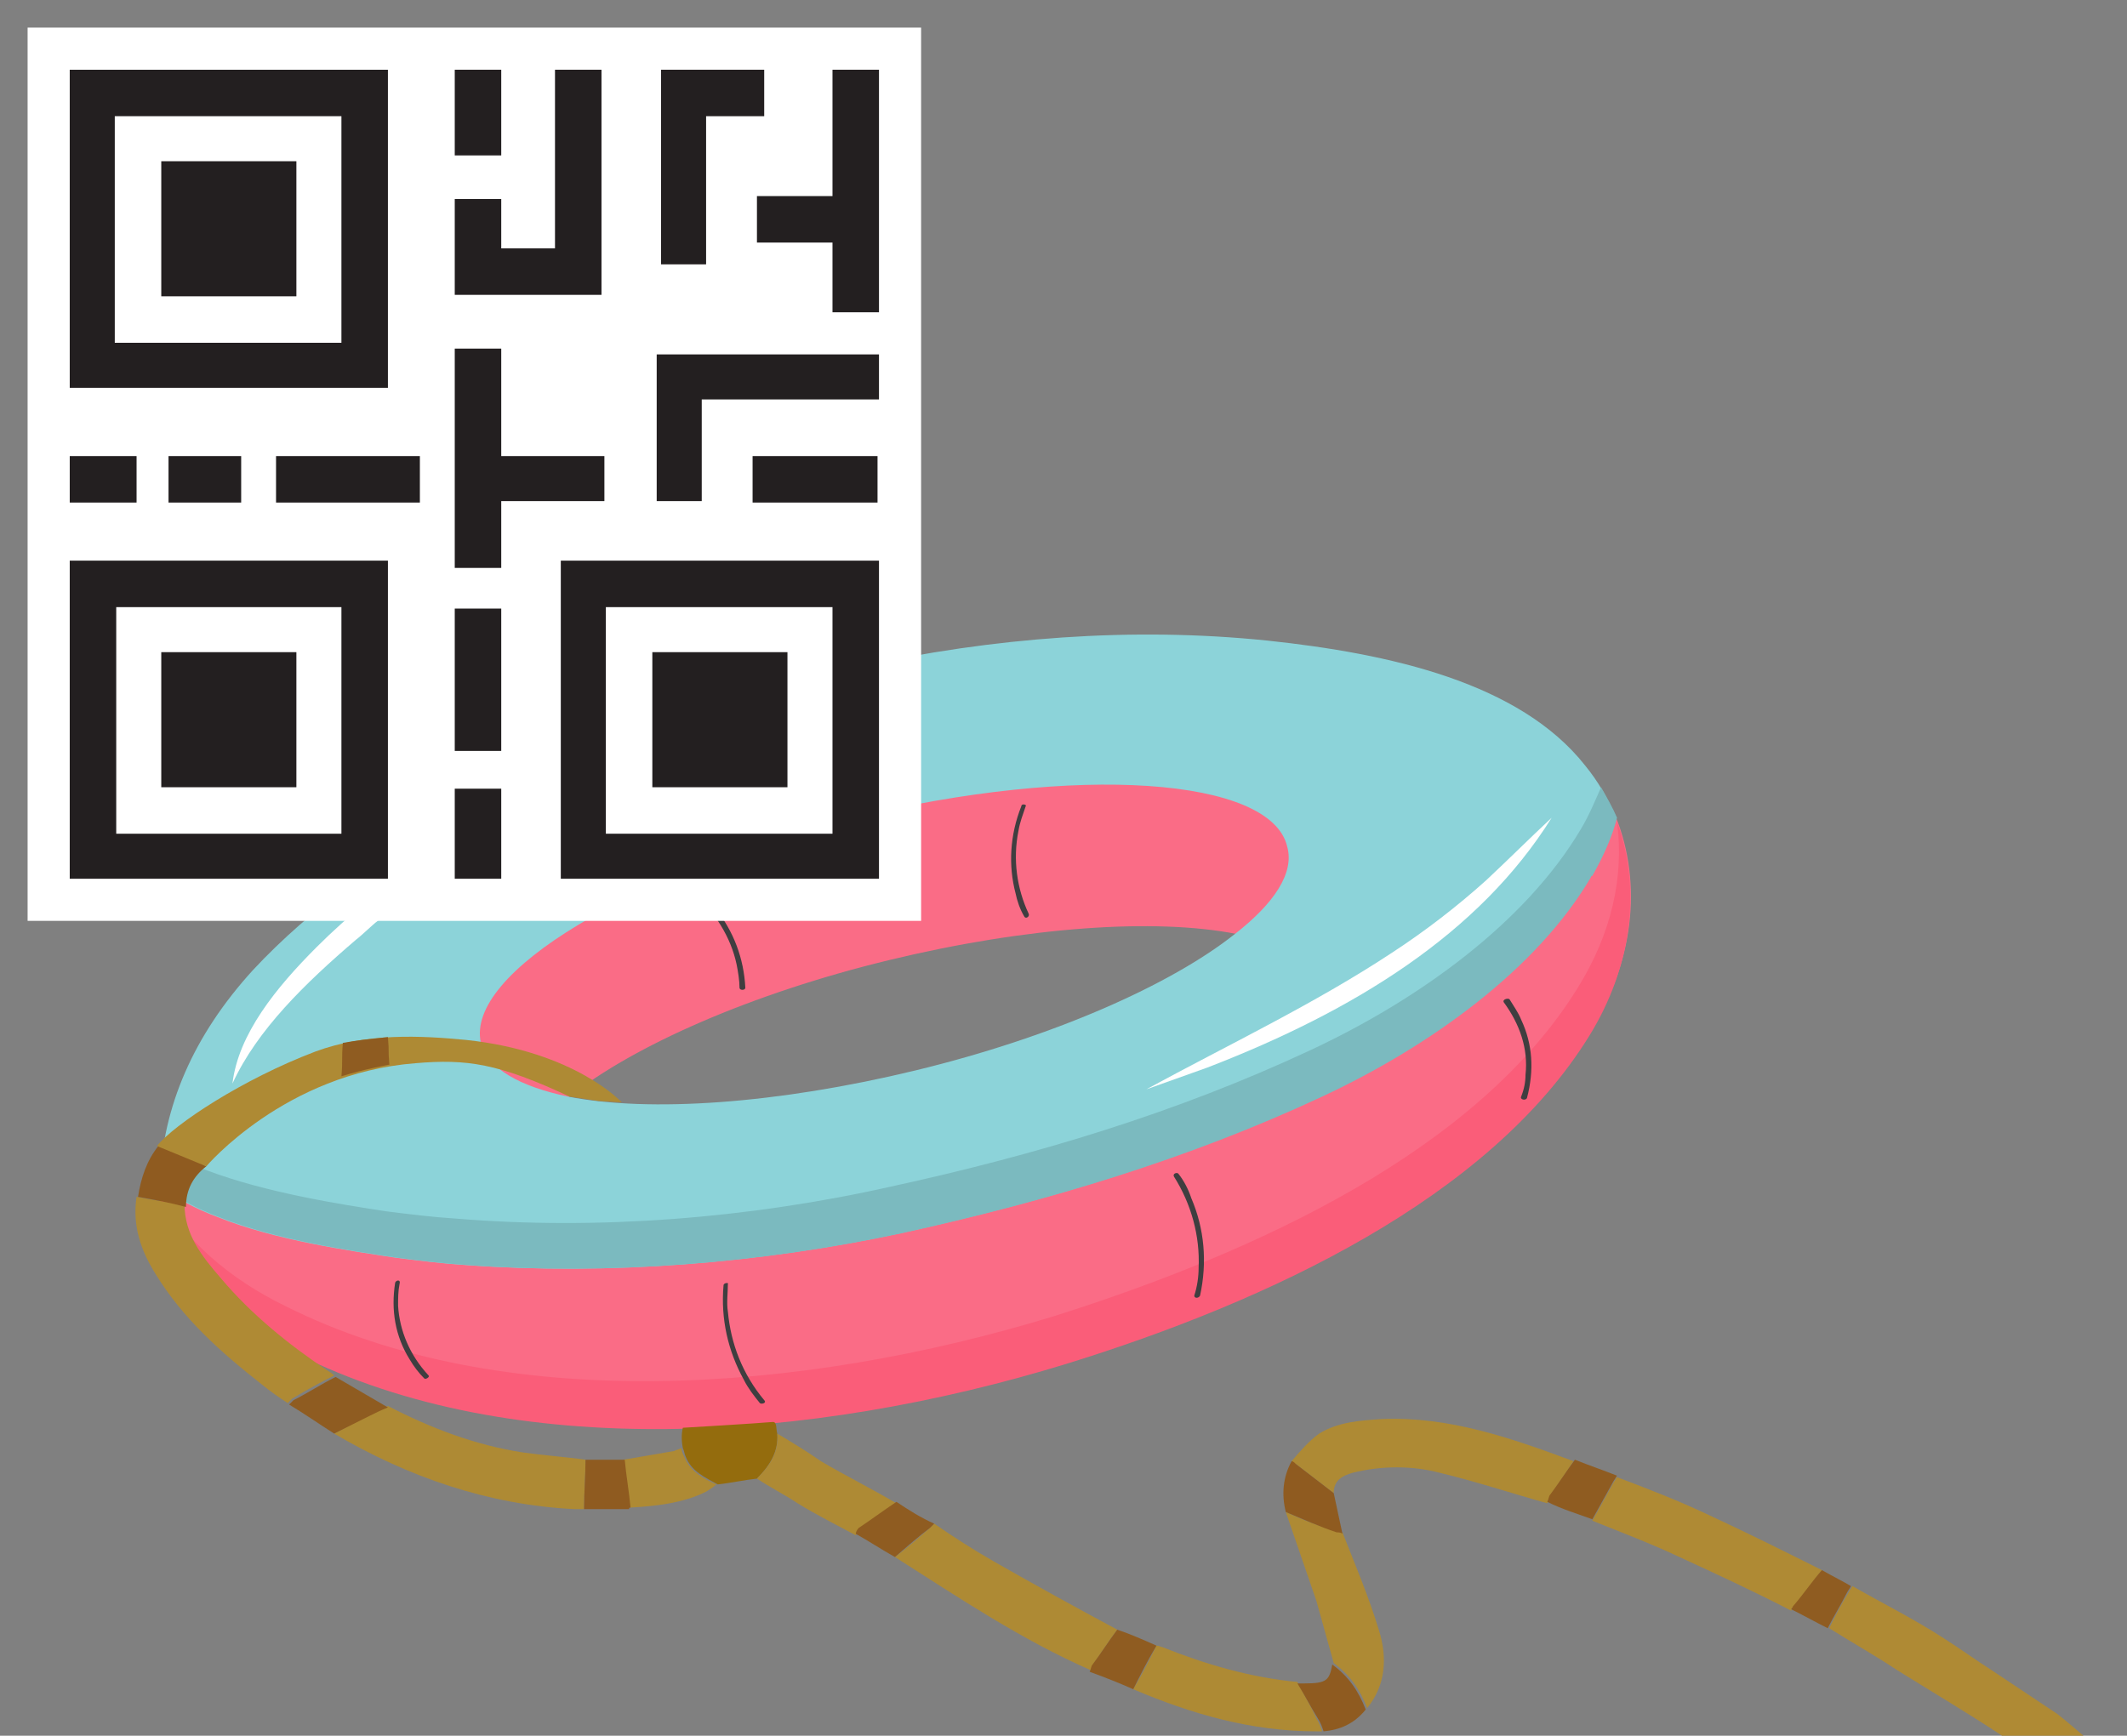 <?xml version="1.0" encoding="utf-8"?>
<!-- Generator: Adobe Illustrator 24.0.1, SVG Export Plug-In . SVG Version: 6.00 Build 0)  -->
<svg version="1.1" id="Layer_2" xmlns="http://www.w3.org/2000/svg" xmlns:xlink="http://www.w3.org/1999/xlink" x="0px" y="0px"
	 viewBox="0 0 146.4 119.5" style="enable-background:new 0 0 146.4 119.5;" xml:space="preserve">
<rect x="0" y="0" width="146.4" height="119.5" fill="#808080" stroke="none"/>
<style type="text/css">
	.st0{fill:#FA6C86;}
	.st1{fill:#FA5D79;}
	.st2{fill:#8CD3D9;}
	.st3{fill:#7BBABF;}
	.st4{fill:#3F3E40;}
	.st5{fill:#FFFFFF;}
	.st6{fill:#AE8A34;}
	.st7{fill:#AF8A34;}
	.st8{fill:#946C0D;}
	.st9{fill:#8F5C21;}
	.st10{fill:#8F5B20;}
	.st11{fill:#CEB885;}
	.st12{fill:#D7C69C;}
	.st13{fill:#AF8A35;}
	.st14{fill:#231F20;}
	.st15{fill:none;stroke:#946C0D;stroke-miterlimit:10;}
</style>
<g>
	<path class="st0" d="M111.2,56.2c-0.3,1.3-0.8,2.6-1.7,4c-3.7,6.3-11.1,11-18.6,14.5c-9.2,4.3-19.1,7.3-29.1,9.5
		c-9.8,2.2-19.9,3.5-29.7,2.7c-1.6-0.1-3.2-0.3-4.8-0.5c-4.6-0.7-12.5-1.9-16.3-5c0,5,4.4,9.1,9.4,11.6c14.9,7.5,35.4,6.1,53,0.7
		c13.9-4.3,29.1-11.4,36-22.6C112.4,66.4,113.1,60.9,111.2,56.2z"/>
	<path class="st1" d="M108.6,68c-6.9,11.2-22.1,18.2-36,22.6c-17.6,5.4-38.1,6.8-53-0.7c-3.7-1.8-7.1-4.6-8.6-7.9
		c0.2,4.9,4.5,8.8,9.4,11.2c14.9,7.5,35.4,6.1,53,0.7c13.9-4.3,29.1-11.4,36-22.6c2.9-4.7,3.6-10.1,1.9-14.7
		C111.8,60.4,110.9,64.3,108.6,68z"/>
	<g>
		<path class="st0" d="M89.6,53.8c-18.5-1.9-38.4,2.9-55,11.7c-5.6,3-10.8,6.7-14.8,11c-2.1,2.3-3.7,4.7-4.8,7.3
			c4,1.6,9,2.3,12.3,2.8c1.6,0.2,3.2,0.4,4.8,0.5c9.7,0.7,19.9-0.6,29.7-2.7c10-2.2,19.9-5.2,29.1-9.5c7.5-3.5,14.8-8.2,18.6-14.5
			C104.7,56.2,97,54.6,89.6,53.8z M65.4,83.5c-15.3,3.7-28.7,2.9-29.8-2c-0.4-1.8,0.9-3.9,3.6-6c4.4-3.5,12.5-7.1,22-9.4
			c9.5-2.3,18.3-2.9,23.9-1.8c3.3,0.7,5.5,1.9,6,3.7C92.2,72.8,80.7,79.7,65.4,83.5z"/>
	</g>
	<path class="st2" d="M109.1,52.7c-4.5-5.7-13.4-7.7-21.9-8.6c-18.5-1.9-38.4,2.9-55,11.7c-5.6,3-10.8,6.7-14.8,11
		c-4.1,4.5-6.2,9.4-6.4,14.6c0,0.1,0,0.1,0,0.2c1.1,0.9,2.4,1.6,4,2.2c4,1.6,9,2.3,12.3,2.8c1.6,0.2,3.2,0.4,4.8,0.5
		c9.7,0.7,20.1-0.1,29.9-2.2c10-2.2,19.7-5.1,28.9-9.4c7.5-3.5,14.8-8.8,18.5-15.1c0,0,0-0.1,0.1-0.1c0.8-1.4,1.4-2.8,1.7-4
		C110.7,55,110,53.8,109.1,52.7z M85,64.3c-4.4,3.5-12.5,7.1-22,9.4c-9.5,2.3-18.3,2.9-23.9,1.8c-3.3-0.7-5.5-1.9-6-3.7
		C32,67,43.5,60.1,58.8,56.3c15.3-3.7,28.7-2.8,29.8,2C89.1,60.1,87.7,62.2,85,64.3z"/>
	<g>
		<path class="st3" d="M108.8,57.1C108.8,57.1,108.8,57.1,108.8,57.1c-3.8,6.4-11.1,11.7-18.6,15.2c-9.2,4.3-18.8,7.2-28.9,9.4
			c-9.8,2.2-20.2,3-29.9,2.2c-1.6-0.1-3.2-0.3-4.8-0.5c-3.3-0.5-8.3-1.3-12.3-2.8c-1.1-0.4-2.1-0.9-3-1.5c-0.1,0.8-0.2,1.5-0.2,2.3
			c0,0.1,0,0.1,0,0.2c1.1,0.9,2.4,1.6,4,2.2c4,1.6,9,2.3,12.3,2.8c1.6,0.2,3.2,0.4,4.8,0.5c9.7,0.7,20.1-0.1,29.9-2.2
			c10-2.2,19.7-5.1,28.9-9.4c7.5-3.5,14.8-8.8,18.5-15.1c0,0,0-0.1,0.1-0.1c0.8-1.4,1.4-2.8,1.7-4c-0.3-0.7-0.7-1.4-1.1-2.1
			C109.8,55.1,109.4,56.1,108.8,57.1z"/>
	</g>
	<g>
		<path class="st4" d="M49.8,88.5c-0.2,2.3,0.3,4.5,1.4,6.5c0.3,0.6,0.7,1.1,1.1,1.6c0.1,0.1,0.5,0,0.3-0.2
			c-1.5-1.8-2.3-3.9-2.5-6.1c-0.1-0.6,0-1.3,0-1.9C50.2,88.3,49.8,88.3,49.8,88.5L49.8,88.5z"/>
	</g>
	<g>
		<path class="st4" d="M27.2,88.3c-0.3,1.9,0,3.7,1,5.3c0.3,0.5,0.6,0.9,1,1.3c0.1,0.1,0.4-0.1,0.3-0.2c-1.3-1.4-2-3.1-2.1-4.8
			c0-0.5,0-1,0.1-1.5C27.6,88.1,27.3,88.1,27.2,88.3L27.2,88.3z"/>
	</g>
	<g>
		<path class="st4" d="M103.5,69c1.1,1.5,1.7,3.2,1.5,5c0,0.5-0.1,1-0.3,1.5c-0.1,0.2,0.3,0.3,0.4,0.1c0.5-1.9,0.4-3.7-0.4-5.4
			c-0.2-0.5-0.5-0.9-0.8-1.4C103.8,68.7,103.4,68.8,103.5,69L103.5,69z"/>
	</g>
	<g>
		<path class="st4" d="M80.8,81c1.2,1.9,1.8,4.1,1.7,6.3c0,0.6-0.1,1.3-0.3,1.9c0,0.2,0.3,0.2,0.4,0c0.5-2.3,0.3-4.6-0.6-6.7
			c-0.2-0.6-0.5-1.2-0.9-1.7C81,80.7,80.7,80.8,80.8,81L80.8,81z"/>
	</g>
	<g>
		<path class="st4" d="M47.7,61.4c1.5,1.4,2.6,3.1,3,5c0.1,0.5,0.2,1.1,0.2,1.6c0,0.2,0.4,0.2,0.4,0c-0.1-2-0.8-3.9-2.1-5.5
			c-0.4-0.5-0.8-0.9-1.2-1.3C47.9,61.1,47.6,61.3,47.7,61.4L47.7,61.4z"/>
	</g>
	<g>
		<path class="st4" d="M70.3,55.5c-0.8,2-0.9,4.1-0.4,6c0.1,0.5,0.3,1.1,0.6,1.6c0.1,0.2,0.4,0,0.3-0.2c-0.8-1.7-1.1-3.7-0.7-5.7
			c0.1-0.6,0.3-1.1,0.5-1.7C70.7,55.4,70.3,55.3,70.3,55.5L70.3,55.5z"/>
	</g>
	<path class="st5" d="M16,74.6c0.4-3.4,3-6.6,5.8-9.4c2.2-2.2,4.8-4.3,7.5-6.1c3-2,6.4-3.7,9.9-5c-3.5,2.1-7,4.4-10.2,6.8
		C28,61.8,27,62.6,26,63.4c-0.4,0.3-1.1,1-1.5,1.3C21,67.7,17.7,70.9,16,74.6L16,74.6z"/>
	<path class="st5" d="M106.8,56.3c-5,8-13.6,13.3-23.7,17.2c-1.4,0.5-2.8,1-4.2,1.5c5.7-3.1,11.6-5.9,16.9-9.4
		c2.3-1.5,4.5-3.2,6.5-5C103.9,59.1,105.3,57.7,106.8,56.3L106.8,56.3z"/>
</g>
<g>
	<path class="st6" d="M108.3,100.6c-4.3-1.6-8.6-3.1-13.2-2.9c-1.5,0.1-3,0.2-4.3,1c-0.7,0.5-1.3,1.2-1.9,1.9
		c0.1,0.1,0.2,0.2,0.3,0.2c0.9,0.7,1.7,1.3,2.6,2c0-0.9,0.6-1.2,1.3-1.4c2-0.5,4.1-0.5,6,0c2.5,0.6,4.9,1.4,7.4,2.1
		c0.1-0.2,0.1-0.3,0.2-0.5C107.2,102.2,107.8,101.4,108.3,100.6z"/>
	<path class="st7" d="M9.4,82.4c-0.3,2,0.3,3.7,1.3,5.3c1.9,3.1,4.5,5.4,7.3,7.6c0.6,0.5,1.2,0.9,1.8,1.3c0.1-0.1,0.2-0.2,0.3-0.3
		c1-0.6,1.9-1.1,2.9-1.6c-0.1-0.1-0.2-0.2-0.4-0.3c-2.7-1.8-5.3-3.9-7.4-6.4c-1.3-1.5-2.5-3-2.5-5.1C11.6,82.8,10.5,82.6,9.4,82.4z"
		/>
	<path class="st7" d="M141.6,118c-1.5-1-3-2-4.5-3c-1.1-0.7-2.2-1.5-3.3-2.2c-2-1.3-4.2-2.4-6.3-3.6c-0.1,0.2-0.2,0.3-0.3,0.5
		c-0.5,0.8-0.9,1.6-1.3,2.4c1.6,1,3.2,1.9,4.7,2.9c1.6,1,5.1,3.1,7.2,4.5h5.6C143.4,119.5,142,118.3,141.6,118z"/>
	<path class="st6" d="M23,98.7c5.1,3,10.6,4.9,16.5,5.2c0.1,0,0.1,0,0.2,0c0.2,0,0.3,0,0.5,0c0-1.1,0.1-2.2,0.1-3.4
		c-1.4-0.2-2.9-0.3-4.3-0.5c-3.3-0.5-6.4-1.7-9.3-3.2c-0.4,0.2-0.8,0.4-1.3,0.6C24.6,97.8,23.8,98.3,23,98.7z"/>
	<path class="st7" d="M125.4,108.1c-2.6-1.3-5.2-2.6-7.8-3.8c-2.1-1-4.2-1.8-6.3-2.6c-0.1,0.1-0.1,0.2-0.2,0.3
		c-0.5,0.9-1,1.8-1.5,2.7c2,0.8,4.1,1.6,6,2.5c2.6,1.2,5.2,2.4,7.7,3.7c0-0.1,0-0.2,0.1-0.2C124.1,109.8,124.8,108.9,125.4,108.1z"
		/>
	<path class="st6" d="M76.9,112.2c-2.8-1.5-5.7-3.1-8.5-4.7c-1.4-0.8-2.8-1.7-4.1-2.6c-0.1,0.1-0.2,0.2-0.3,0.3
		c-0.8,0.7-1.6,1.4-2.4,2c4.4,2.8,8.7,5.7,13.5,7.8c0.1-0.2,0.1-0.3,0.2-0.5C75.8,113.8,76.3,113,76.9,112.2z"/>
	<path class="st6" d="M89.3,115.8c-3.2-0.3-6.3-1.2-9.3-2.4c-0.1,0-0.2-0.1-0.4-0.1c-0.5,1-1,2-1.6,3c4,1.7,8.1,2.9,12.6,2.9
		c0.1,0,0.3,0,0.4,0c-0.1-0.3-0.2-0.6-0.4-0.9C90.2,117.4,89.7,116.6,89.3,115.8z"/>
	<path class="st6" d="M88.5,104.1c0.7,2,1.4,4.1,2.1,6.1c0.4,1.4,0.8,2.9,1.2,4.3c1.1,0.8,1.8,1.8,2.3,3.1c1.3-1.6,1.4-3.5,0.8-5.4
		c-0.7-2.3-1.6-4.4-2.5-6.7c-0.1,0-0.3,0-0.4-0.1C90.8,105.1,89.6,104.6,88.5,104.1z"/>
	<path class="st8" d="M53.5,98.7c-0.1-0.3,0-0.8-0.3-0.8c-1.1,0.1-6.2,0.4-6.2,0.4c-0.1,0.4-0.1,0.9,0,1.4c0.1,0.2,0.1,0.4,0.2,0.6
		c0.4,1,1.3,1.4,2.2,1.9c0.9-0.1,1.8-0.3,2.7-0.4C52.9,101,53.6,100,53.5,98.7z"/>
	<path class="st6" d="M53.5,98.7c0.1,1.3-0.5,2.2-1.4,3.1c0.9,0.6,1.9,1.1,2.8,1.7c1.3,0.8,2.7,1.5,4,2.2c0.1-0.1,0.1-0.3,0.2-0.4
		c0.8-0.6,1.7-1.2,2.6-1.8c-1.7-1-3.5-1.9-5.2-2.9C55.5,99.9,54.5,99.3,53.5,98.7z"/>
	<path class="st6" d="M49.3,102.2c-0.9-0.4-1.8-0.9-2.2-1.9c-0.1-0.2-0.2-0.4-0.2-0.6c-0.2,0.1-0.3,0.1-0.5,0.2
		c-1.2,0.2-2.3,0.4-3.5,0.6c0.1,1.1,0.3,2.2,0.4,3.3c1.8-0.1,3.7-0.3,5.3-1.1C48.9,102.5,49.1,102.4,49.3,102.2z"/>
	<path class="st9" d="M23,98.7c0.8-0.4,1.6-0.8,2.4-1.2c0.4-0.2,0.8-0.4,1.3-0.6c-1.2-0.7-2.4-1.4-3.6-2.1c-1,0.5-1.9,1.1-2.9,1.6
		c-0.1,0.1-0.2,0.2-0.3,0.3C20.9,97.3,21.9,98,23,98.7z"/>
	<path class="st10" d="M14.2,80.3c-0.4-0.2-0.8-0.5-1.2-0.7c-0.7-0.3-1.4-0.4-2.1-0.7c-0.8,1-1.2,2.2-1.4,3.5
		c1.1,0.2,2.2,0.4,3.3,0.7C12.8,81.9,13.3,81,14.2,80.3z"/>
	<path class="st10" d="M94,117.7c-0.5-1.3-1.2-2.3-2.3-3.1c-0.2,1.1-0.4,1.3-1.9,1.3c-0.2,0-0.4,0-0.5,0c0.5,0.8,0.9,1.6,1.4,2.4
		c0.2,0.3,0.3,0.6,0.4,0.9C92.2,119.1,93.2,118.7,94,117.7z"/>
	<path class="st10" d="M88.5,104.1c1.2,0.5,2.3,1,3.5,1.4c0.1,0,0.3,0,0.4,0.1c-0.2-0.9-0.4-1.9-0.6-2.8c-0.9-0.7-1.7-1.3-2.6-2
		c-0.1-0.1-0.2-0.2-0.3-0.2C88.3,101.7,88.2,102.9,88.5,104.1z"/>
	<path class="st9" d="M109.6,104.6c0.5-0.9,1-1.8,1.5-2.7c0.1-0.1,0.1-0.2,0.2-0.3c-1-0.4-1.9-0.7-2.9-1.1c-0.6,0.8-1.1,1.6-1.7,2.4
		c-0.1,0.1-0.1,0.3-0.2,0.5C107.5,103.9,108.5,104.2,109.6,104.6z"/>
	<path class="st9" d="M61.7,103.4c-0.9,0.6-1.7,1.2-2.6,1.8c-0.1,0.1-0.2,0.3-0.2,0.4c0.9,0.5,1.8,1.1,2.7,1.6
		c0.8-0.7,1.6-1.4,2.4-2c0.1-0.1,0.2-0.2,0.3-0.3C63.4,104.5,62.6,104,61.7,103.4z"/>
	<path class="st9" d="M78,116.3c0.5-1,1-2,1.6-3c-0.9-0.4-1.8-0.8-2.7-1.1c-0.6,0.8-1.1,1.6-1.7,2.4c-0.1,0.1-0.1,0.3-0.2,0.5
		C76.1,115.5,77.1,115.9,78,116.3z"/>
	<path class="st10" d="M43.4,103.8c-0.1-1.1-0.3-2.2-0.4-3.3c-0.9,0-1.8,0-2.7,0c0,1.1-0.1,2.2-0.1,3.4c1,0,2,0,3,0c0,0,0.1,0,0.1,0
		C43.3,103.8,43.3,103.8,43.4,103.8z"/>
	<path class="st9" d="M125.4,108.1c-0.7,0.8-1.3,1.7-2,2.5c0,0.1-0.1,0.1-0.1,0.2c0.8,0.4,1.7,0.9,2.5,1.3c0.4-0.8,0.9-1.6,1.3-2.4
		c0.1-0.2,0.2-0.3,0.3-0.5C126.9,108.9,126.1,108.5,125.4,108.1z"/>
	<path class="st11" d="M39.7,103.9c-0.1,0-0.1,0-0.2,0C39.6,103.9,39.6,103.9,39.7,103.9z"/>
	<path class="st12" d="M43.2,103.8c0,0-0.1,0-0.1,0C43.2,103.8,43.2,103.8,43.2,103.8z"/>
	<path class="st12" d="M20.9,78.4c0.1,0,0.1,0,0.2,0C21,78.4,21,78.4,20.9,78.4z"/>
	<path class="st12" d="M22.5,78.4c0.1,0,0.1,0,0.2,0C22.6,78.4,22.6,78.4,22.5,78.4z"/>
	<path class="st13" d="M29.8,79.6C29.9,79.6,29.9,79.6,29.8,79.6C29.9,79.6,29.9,79.6,29.8,79.6z"/>
	<path class="st6" d="M14.2,80.3c0,0,5.4-6.4,14.4-7.1c3.5-0.3,5.7,0,10.6,2.3l2,0.3l1.6,0.1c0,0-3.2-3.5-10.7-4.3
		c-3.1-0.3-6.9-0.5-10.4,0.8c-5,1.9-9.7,5-10.9,6.5L14.2,80.3z"/>
	<path class="st9" d="M23.6,71.8c-0.1,1.1,0,1.2-0.1,2.3c1.6-0.5,3.3-0.8,3.3-0.8c-0.1-1.2,0-0.7-0.1-1.9
		C24.9,71.6,24.8,71.6,23.6,71.8z"/>
</g>
<g>
	<rect x="1.9" y="1.9" class="st5" width="61.5" height="61.5"/>
	<g>
		<rect x="11.1" y="11.1" class="st14" width="9.3" height="9.3"/>
		<rect x="11.1" y="44.9" class="st14" width="9.3" height="9.3"/>
		<rect x="44.9" y="44.9" class="st14" width="9.3" height="9.3"/>
		<rect x="4.8" y="31.4" class="st14" width="4.6" height="3.2"/>
		<rect x="11.6" y="31.4" class="st14" width="5" height="3.2"/>
		<rect x="19" y="31.4" class="st14" width="9.9" height="3.2"/>
		<polygon class="st14" points="41.6,34.5 41.6,31.4 34.5,31.4 34.5,24 31.3,24 31.3,31.4 31.3,34.5 31.3,39.1 34.5,39.1 34.5,34.5 
					"/>
		<rect x="51.8" y="31.4" class="st14" width="8.6" height="3.2"/>
		<rect x="31.3" y="54.3" class="st14" width="3.2" height="6.2"/>
		<rect x="31.3" y="41.9" class="st14" width="3.2" height="9.8"/>
		<rect x="31.3" y="4.8" class="st14" width="3.2" height="5.9"/>
		<polygon class="st14" points="41.4,20.3 41.4,20.3 41.4,17.1 41.4,4.8 38.2,4.8 38.2,17.1 34.5,17.1 34.5,13.7 31.3,13.7 
			31.3,17.1 31.3,20.3 34.5,20.3 		"/>
		<polygon class="st14" points="48.6,8 52.6,8 52.6,4.8 48.6,4.8 45.5,4.8 45.5,8 45.5,18.2 48.6,18.2 		"/>
		<polygon class="st14" points="45.2,24.4 45.2,27.5 45.2,34.5 48.3,34.5 48.3,27.5 60.5,27.5 60.5,24.4 48.3,24.4 		"/>
		<polygon class="st14" points="57.3,4.8 57.3,13.5 52.1,13.5 52.1,16.7 57.3,16.7 57.3,21.5 60.5,21.5 60.5,16.7 60.5,13.5 
			60.5,4.8 		"/>
		<path class="st14" d="M8,38.6H4.8v3.2v15.5v3.2h21.9v-3.2V41.8v-3.2h-3.2H8z M23.5,41.8C23.5,41.8,23.6,41.8,23.5,41.8l0,15.6
			c0,0,0,0,0,0H8c0,0,0,0,0,0V41.8c0,0,0,0,0,0H23.5z"/>
		<path class="st14" d="M26.7,4.8H4.8v21.9h21.9V4.8z M23.6,23.6H7.9V8h15.6V23.6z"/>
		<path class="st14" d="M38.6,60.5h21.9V38.6H38.6V60.5z M41.7,41.8h15.6v15.6H41.7V41.8z"/>
	</g>
</g>
<path class="st15" d="M79.4,119.5"/>
<path class="st15" d="M152,119.5"/>
</svg>
